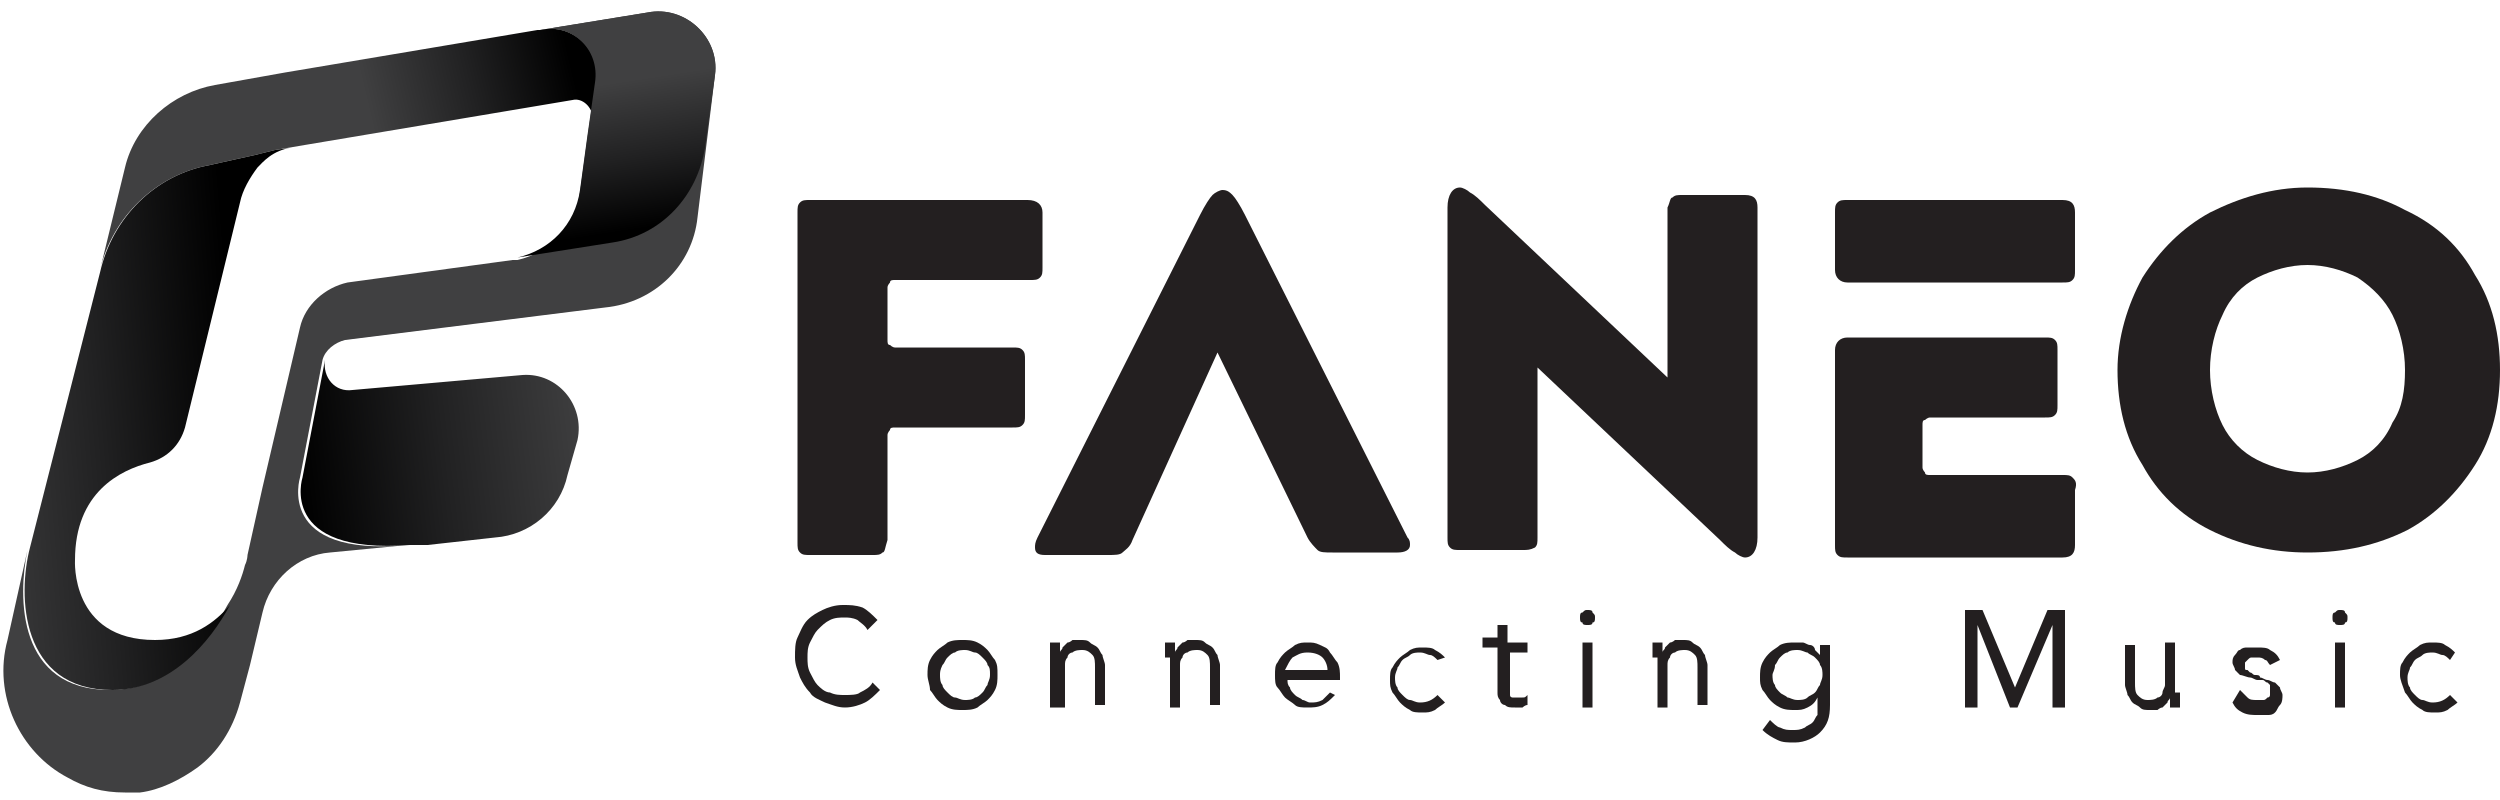 <?xml version="1.0" encoding="utf-8"?>
<!-- Generator: Adobe Illustrator 24.0.1, SVG Export Plug-In . SVG Version: 6.00 Build 0)  -->
<svg version="1.1" id="Calque_1" xmlns="http://www.w3.org/2000/svg" xmlns:xlink="http://www.w3.org/1999/xlink" x="0px" y="0px"
	 viewBox="0 0 100 32" style="enable-background:new 0 0 100 32;" xml:space="preserve">
<style type="text/css">
	.st0{fill:#231F20;}
	.st1{fill:#404041;}
	.st2{fill:url(#SVGID_1_);}
	.st3{fill:url(#SVGID_2_);}
	.st4{fill:url(#SVGID_3_);}
	.st5{fill:url(#SVGID_4_);}
</style>
<g>
	<g>
		<path class="st0" d="M35.3,22.1c-0.1,0.1-0.2,0.1-0.4,0.1h-2.5c-0.2,0-0.3,0-0.4-0.1c-0.1-0.1-0.1-0.2-0.1-0.4V8.5
			c0-0.2,0-0.3,0.1-0.4C32.1,8,32.2,8,32.4,8h8.7c0.4,0,0.6,0.2,0.6,0.5v2.2c0,0.2,0,0.3-0.1,0.4c-0.1,0.1-0.2,0.1-0.4,0.1h-5.4
			c-0.1,0-0.2,0-0.2,0.1c0,0-0.1,0.1-0.1,0.2v2.1c0,0.1,0,0.2,0.1,0.2c0,0,0.1,0.1,0.2,0.1h4.7c0.2,0,0.3,0,0.4,0.1
			c0.1,0.1,0.1,0.2,0.1,0.4v2.2c0,0.2,0,0.3-0.1,0.4c-0.1,0.1-0.2,0.1-0.4,0.1h-4.7c-0.1,0-0.2,0-0.2,0.1c0,0-0.1,0.1-0.1,0.2v4.2
			C35.4,21.9,35.4,22.1,35.3,22.1z"/>
		<path class="st0" d="M45.3,21.6c-0.1,0.3-0.3,0.4-0.4,0.5c-0.1,0.1-0.3,0.1-0.6,0.1h-2.5c-0.3,0-0.4-0.1-0.4-0.3
			c0-0.1,0-0.2,0.1-0.4l6.5-12.9c0.2-0.4,0.4-0.7,0.5-0.8c0.1-0.1,0.3-0.2,0.4-0.2c0.2,0,0.3,0.1,0.4,0.2c0.1,0.1,0.3,0.4,0.5,0.8
			l6.5,12.9c0.1,0.1,0.1,0.2,0.1,0.3c0,0.2-0.2,0.3-0.5,0.3h-2.6c-0.3,0-0.5,0-0.6-0.1c-0.1-0.1-0.3-0.3-0.4-0.5l-3.6-7.4L45.3,21.6
			z"/>
		<path class="st0" d="M66.9,7.9c0.1-0.1,0.2-0.1,0.4-0.1h2.5c0.4,0,0.5,0.2,0.5,0.5v13.2c0,0.5-0.2,0.8-0.5,0.8
			c-0.1,0-0.3-0.1-0.4-0.2c-0.2-0.1-0.4-0.3-0.6-0.5l-7.3-6.9v6.8c0,0.2,0,0.3-0.1,0.4C61.2,22,61.1,22,60.9,22h-2.5
			c-0.2,0-0.3,0-0.4-0.1c-0.1-0.1-0.1-0.2-0.1-0.4V8.3c0-0.5,0.2-0.8,0.5-0.8c0.1,0,0.3,0.1,0.4,0.2c0.2,0.1,0.4,0.3,0.6,0.5
			l7.3,6.9V8.3C66.8,8.1,66.8,7.9,66.9,7.9z"/>
		<path class="st0" d="M82.9,19.1C82.8,19,82.7,19,82.5,19h-5.3c-0.1,0-0.2,0-0.2-0.1c0,0-0.1-0.1-0.1-0.2V17c0-0.1,0-0.2,0.1-0.2
			c0,0,0.1-0.1,0.2-0.1h4.6c0.2,0,0.3,0,0.4-0.1c0.1-0.1,0.1-0.2,0.1-0.4V14c0-0.2,0-0.3-0.1-0.4c-0.1-0.1-0.2-0.1-0.4-0.1h-7.9
			c-0.3,0-0.5,0.2-0.5,0.5v7.8c0,0.2,0,0.3,0.1,0.4c0.1,0.1,0.2,0.1,0.4,0.1h8.6c0.4,0,0.5-0.2,0.5-0.5v-2.2
			C83.1,19.3,83,19.2,82.9,19.1z M82.5,11.3c0.2,0,0.3,0,0.4-0.1c0.1-0.1,0.1-0.2,0.1-0.4V8.5C83,8.2,82.9,8,82.5,8h-8.6
			c-0.2,0-0.3,0-0.4,0.1c-0.1,0.1-0.1,0.2-0.1,0.4v2.3c0,0.3,0.2,0.5,0.5,0.5H82.5z"/>
		<path class="st0" d="M85.7,11.1c0.7-1.1,1.6-2,2.7-2.6c1.2-0.6,2.5-1,3.9-1c1.5,0,2.8,0.3,3.9,0.9C97.5,9,98.4,9.9,99,11
			c0.7,1.1,1,2.4,1,3.8c0,1.4-0.3,2.7-1,3.8c-0.7,1.1-1.6,2-2.7,2.6c-1.2,0.6-2.5,0.9-4,0.9c-1.4,0-2.7-0.3-3.9-0.9
			c-1.2-0.6-2.1-1.5-2.7-2.6c-0.7-1.1-1-2.4-1-3.8C84.7,13.5,85.1,12.2,85.7,11.1z M88.9,17c0.3,0.6,0.8,1.1,1.4,1.4
			c0.6,0.3,1.3,0.5,2,0.5s1.4-0.2,2-0.5c0.6-0.3,1.1-0.8,1.4-1.5c0.4-0.6,0.5-1.3,0.5-2.1c0-0.8-0.2-1.6-0.5-2.2
			c-0.3-0.6-0.8-1.1-1.4-1.5c-0.6-0.3-1.3-0.5-2-0.5c-0.7,0-1.4,0.2-2,0.5c-0.6,0.3-1.1,0.8-1.4,1.5c-0.3,0.6-0.5,1.4-0.5,2.2
			S88.6,16.4,88.9,17z"/>
	</g>
	<g>
		<path class="st0" d="M34.7,25.2c-0.1-0.2-0.3-0.3-0.4-0.4c-0.2-0.1-0.4-0.1-0.5-0.1c-0.2,0-0.4,0-0.6,0.1
			c-0.2,0.1-0.3,0.2-0.5,0.4c-0.1,0.1-0.2,0.3-0.3,0.5c-0.1,0.2-0.1,0.4-0.1,0.6c0,0.2,0,0.4,0.1,0.6c0.1,0.2,0.2,0.4,0.3,0.5
			c0.1,0.1,0.3,0.3,0.5,0.3c0.2,0.1,0.4,0.1,0.6,0.1c0.2,0,0.5,0,0.6-0.1c0.2-0.1,0.4-0.2,0.5-0.4l0.3,0.3c-0.2,0.2-0.4,0.4-0.6,0.5
			c-0.2,0.1-0.5,0.2-0.8,0.2c-0.3,0-0.5-0.1-0.8-0.2c-0.2-0.1-0.5-0.2-0.6-0.4c-0.2-0.2-0.3-0.4-0.4-0.6c-0.1-0.3-0.2-0.5-0.2-0.8
			c0-0.3,0-0.6,0.1-0.8c0.1-0.2,0.2-0.5,0.4-0.7c0.2-0.2,0.4-0.3,0.6-0.4c0.2-0.1,0.5-0.2,0.8-0.2c0.3,0,0.5,0,0.8,0.1
			c0.2,0.1,0.4,0.3,0.6,0.5L34.7,25.2z"/>
		<path class="st0" d="M37.1,27c0-0.2,0-0.4,0.1-0.6c0.1-0.2,0.2-0.3,0.3-0.4c0.1-0.1,0.3-0.2,0.4-0.3c0.2-0.1,0.4-0.1,0.6-0.1
			c0.2,0,0.4,0,0.6,0.1c0.2,0.1,0.3,0.2,0.4,0.3c0.1,0.1,0.2,0.3,0.3,0.4c0.1,0.2,0.1,0.3,0.1,0.6c0,0.2,0,0.4-0.1,0.6
			c-0.1,0.2-0.2,0.3-0.3,0.4c-0.1,0.1-0.3,0.2-0.4,0.3c-0.2,0.1-0.4,0.1-0.6,0.1c-0.2,0-0.4,0-0.6-0.1c-0.2-0.1-0.3-0.2-0.4-0.3
			c-0.1-0.1-0.2-0.3-0.3-0.4C37.2,27.4,37.1,27.2,37.1,27z M37.6,27c0,0.1,0,0.3,0.1,0.4c0,0.1,0.1,0.2,0.2,0.3
			c0.1,0.1,0.2,0.2,0.3,0.2c0.1,0,0.2,0.1,0.4,0.1c0.1,0,0.3,0,0.4-0.1c0.1,0,0.2-0.1,0.3-0.2c0.1-0.1,0.1-0.2,0.2-0.3
			c0-0.1,0.1-0.2,0.1-0.4s0-0.3-0.1-0.4c0-0.1-0.1-0.2-0.2-0.3c-0.1-0.1-0.2-0.2-0.3-0.2c-0.1,0-0.2-0.1-0.4-0.1
			c-0.1,0-0.3,0-0.4,0.1c-0.1,0-0.2,0.1-0.3,0.2c-0.1,0.1-0.1,0.2-0.2,0.3C37.6,26.8,37.6,26.9,37.6,27z"/>
		<path class="st0" d="M42,26.3c0-0.1,0-0.2,0-0.3c0-0.1,0-0.2,0-0.3h0.4c0,0.1,0,0.1,0,0.2c0,0.1,0,0.1,0,0.2h0
			c0-0.1,0.1-0.1,0.1-0.2c0.1-0.1,0.1-0.1,0.2-0.2c0.1,0,0.2-0.1,0.2-0.1s0.2,0,0.3,0c0.2,0,0.3,0,0.4,0.1c0.1,0.1,0.2,0.1,0.3,0.2
			c0.1,0.1,0.1,0.2,0.2,0.3c0,0.1,0.1,0.3,0.1,0.4v1.6h-0.4v-1.5c0-0.2,0-0.4-0.1-0.5c-0.1-0.1-0.2-0.2-0.4-0.2
			c-0.1,0-0.3,0-0.4,0.1c-0.1,0-0.2,0.1-0.2,0.2c-0.1,0.1-0.1,0.2-0.1,0.3s0,0.3,0,0.4v1.3H42V26.3z"/>
		<path class="st0" d="M46.6,26.3c0-0.1,0-0.2,0-0.3c0-0.1,0-0.2,0-0.3H47c0,0.1,0,0.1,0,0.2c0,0.1,0,0.1,0,0.2h0
			c0-0.1,0.1-0.1,0.1-0.2c0.1-0.1,0.1-0.1,0.2-0.2c0.1,0,0.2-0.1,0.2-0.1s0.2,0,0.3,0c0.2,0,0.3,0,0.4,0.1c0.1,0.1,0.2,0.1,0.3,0.2
			c0.1,0.1,0.1,0.2,0.2,0.3c0,0.1,0.1,0.3,0.1,0.4v1.6h-0.4v-1.5c0-0.2,0-0.4-0.1-0.5c-0.1-0.1-0.2-0.2-0.4-0.2
			c-0.1,0-0.3,0-0.4,0.1c-0.1,0-0.2,0.1-0.2,0.2c-0.1,0.1-0.1,0.2-0.1,0.3s0,0.3,0,0.4v1.3h-0.4V26.3z"/>
		<path class="st0" d="M53.4,27.8c-0.2,0.2-0.3,0.3-0.5,0.4c-0.2,0.1-0.4,0.1-0.6,0.1c-0.2,0-0.4,0-0.5-0.1s-0.3-0.2-0.4-0.3
			c-0.1-0.1-0.2-0.3-0.3-0.4C51,27.4,51,27.2,51,27c0-0.2,0-0.4,0.1-0.5c0.1-0.2,0.2-0.3,0.3-0.4c0.1-0.1,0.3-0.2,0.4-0.3
			c0.2-0.1,0.3-0.1,0.5-0.1c0.2,0,0.3,0,0.5,0.1s0.3,0.1,0.4,0.3c0.1,0.1,0.2,0.3,0.3,0.4c0.1,0.2,0.1,0.4,0.1,0.6v0.1h-2.1
			c0,0.1,0,0.2,0.1,0.3c0,0.1,0.1,0.2,0.2,0.3c0.1,0.1,0.2,0.1,0.3,0.2c0.1,0,0.2,0.1,0.3,0.1c0.2,0,0.3,0,0.5-0.1
			c0.1-0.1,0.2-0.2,0.3-0.3L53.4,27.8z M53.1,26.8c0-0.2-0.1-0.4-0.2-0.5c-0.1-0.1-0.3-0.2-0.6-0.2s-0.4,0.1-0.6,0.2
			c-0.1,0.1-0.2,0.3-0.3,0.5H53.1z"/>
		<path class="st0" d="M57.5,26.4c-0.1-0.1-0.2-0.2-0.3-0.2c-0.1,0-0.2-0.1-0.4-0.1c-0.1,0-0.3,0-0.4,0.1s-0.2,0.1-0.3,0.2
			c-0.1,0.1-0.1,0.2-0.2,0.3c0,0.1-0.1,0.2-0.1,0.4c0,0.1,0,0.3,0.1,0.4c0,0.1,0.1,0.2,0.2,0.3c0.1,0.1,0.2,0.2,0.3,0.2
			c0.1,0,0.2,0.1,0.4,0.1c0.3,0,0.5-0.1,0.7-0.3l0.3,0.3c-0.1,0.1-0.3,0.2-0.4,0.3c-0.2,0.1-0.3,0.1-0.5,0.1c-0.2,0-0.4,0-0.5-0.1
			c-0.2-0.1-0.3-0.2-0.4-0.3c-0.1-0.1-0.2-0.3-0.3-0.4c-0.1-0.2-0.1-0.3-0.1-0.5c0-0.2,0-0.4,0.1-0.5c0.1-0.2,0.2-0.3,0.3-0.4
			c0.1-0.1,0.3-0.2,0.4-0.3c0.2-0.1,0.3-0.1,0.5-0.1c0.2,0,0.4,0,0.5,0.1c0.2,0.1,0.3,0.2,0.4,0.3L57.5,26.4z"/>
		<path class="st0" d="M61.2,26.1h-0.8v1.3c0,0.1,0,0.2,0,0.2c0,0.1,0,0.1,0,0.2c0,0.1,0.1,0.1,0.1,0.1c0.1,0,0.1,0,0.2,0
			c0.1,0,0.1,0,0.2,0c0.1,0,0.1,0,0.2-0.1l0,0.4c-0.1,0-0.2,0.1-0.2,0.1c-0.1,0-0.2,0-0.3,0c-0.2,0-0.3,0-0.4-0.1
			c-0.1,0-0.2-0.1-0.2-0.2c-0.1-0.1-0.1-0.2-0.1-0.3c0-0.1,0-0.2,0-0.4v-1.4h-0.6v-0.4h0.6V25h0.4v0.7h0.8V26.1z"/>
		<path class="st0" d="M63.2,24.7c0-0.1,0-0.2,0.1-0.2c0.1-0.1,0.1-0.1,0.2-0.1c0.1,0,0.2,0,0.2,0.1c0.1,0.1,0.1,0.1,0.1,0.2
			c0,0.1,0,0.2-0.1,0.2C63.7,25,63.6,25,63.5,25s-0.2,0-0.2-0.1C63.2,24.9,63.2,24.8,63.2,24.7z M63.3,25.7h0.4v2.6h-0.4V25.7z"/>
		<path class="st0" d="M66.1,26.3c0-0.1,0-0.2,0-0.3c0-0.1,0-0.2,0-0.3h0.4c0,0.1,0,0.1,0,0.2c0,0.1,0,0.1,0,0.2h0
			c0-0.1,0.1-0.1,0.1-0.2c0.1-0.1,0.1-0.1,0.2-0.2c0.1,0,0.2-0.1,0.2-0.1c0.1,0,0.2,0,0.3,0c0.2,0,0.3,0,0.4,0.1
			c0.1,0.1,0.2,0.1,0.3,0.2c0.1,0.1,0.1,0.2,0.2,0.3c0,0.1,0.1,0.3,0.1,0.4v1.6h-0.4v-1.5c0-0.2,0-0.4-0.1-0.5
			c-0.1-0.1-0.2-0.2-0.4-0.2c-0.1,0-0.3,0-0.4,0.1c-0.1,0-0.2,0.1-0.2,0.2c-0.1,0.1-0.1,0.2-0.1,0.3c0,0.1,0,0.3,0,0.4v1.3h-0.4
			V26.3z"/>
		<path class="st0" d="M73.2,28.2c0,0.5-0.1,0.8-0.4,1.1c-0.2,0.2-0.6,0.4-1,0.4c-0.3,0-0.5,0-0.7-0.1c-0.2-0.1-0.4-0.2-0.6-0.4
			l0.3-0.4c0.1,0.1,0.3,0.3,0.4,0.3c0.2,0.1,0.3,0.1,0.5,0.1c0.2,0,0.3,0,0.5-0.1c0.1-0.1,0.2-0.1,0.3-0.2c0.1-0.1,0.1-0.2,0.2-0.3
			c0-0.1,0-0.3,0-0.4v-0.3h0c-0.1,0.2-0.2,0.3-0.4,0.4c-0.2,0.1-0.3,0.1-0.5,0.1c-0.2,0-0.4,0-0.6-0.1c-0.2-0.1-0.3-0.2-0.4-0.3
			c-0.1-0.1-0.2-0.3-0.3-0.4c-0.1-0.2-0.1-0.3-0.1-0.5c0-0.2,0-0.4,0.1-0.6c0.1-0.2,0.2-0.3,0.3-0.4c0.1-0.1,0.3-0.2,0.4-0.3
			c0.2-0.1,0.4-0.1,0.6-0.1c0.1,0,0.2,0,0.3,0c0.1,0,0.2,0.1,0.3,0.1c0.1,0,0.2,0.1,0.2,0.2c0.1,0.1,0.1,0.1,0.2,0.2h0v-0.4h0.4
			V28.2z M70.9,27c0,0.1,0,0.3,0.1,0.4c0,0.1,0.1,0.2,0.2,0.3c0.1,0.1,0.2,0.1,0.3,0.2c0.1,0,0.2,0.1,0.4,0.1c0.1,0,0.3,0,0.4-0.1
			c0.1-0.1,0.2-0.1,0.3-0.2c0.1-0.1,0.1-0.2,0.2-0.3c0-0.1,0.1-0.2,0.1-0.4c0-0.1,0-0.3-0.1-0.4c0-0.1-0.1-0.2-0.2-0.3
			c-0.1-0.1-0.2-0.1-0.3-0.2c-0.1,0-0.2-0.1-0.4-0.1c-0.1,0-0.3,0-0.4,0.1c-0.1,0-0.2,0.1-0.3,0.2c-0.1,0.1-0.1,0.2-0.2,0.3
			C71,26.8,70.9,26.9,70.9,27z"/>
		<path class="st0" d="M78.6,24.4h0.7l1.3,3.1h0l1.3-3.1h0.7v3.9h-0.5V25h0l-1.4,3.3h-0.3L79.1,25h0v3.3h-0.5V24.4z"/>
		<path class="st0" d="M87.2,27.7c0,0.1,0,0.2,0,0.3c0,0.1,0,0.2,0,0.3h-0.4c0-0.1,0-0.1,0-0.2c0-0.1,0-0.1,0-0.2h0
			c0,0.1-0.1,0.1-0.1,0.2c-0.1,0.1-0.1,0.1-0.2,0.2c-0.1,0-0.2,0.1-0.2,0.1c-0.1,0-0.2,0-0.3,0c-0.2,0-0.3,0-0.4-0.1
			s-0.2-0.1-0.3-0.2c-0.1-0.1-0.1-0.2-0.2-0.3c0-0.1-0.1-0.3-0.1-0.4v-1.6h0.4v1.5c0,0.2,0,0.4,0.1,0.5c0.1,0.1,0.2,0.2,0.4,0.2
			c0.1,0,0.3,0,0.4-0.1c0.1,0,0.2-0.1,0.2-0.2s0.1-0.2,0.1-0.3c0-0.1,0-0.3,0-0.4v-1.3h0.4V27.7z"/>
		<path class="st0" d="M89.6,27.6c0.1,0.1,0.2,0.2,0.3,0.3c0.1,0.1,0.2,0.1,0.4,0.1c0.1,0,0.1,0,0.2,0c0.1,0,0.1,0,0.2-0.1
			c0.1,0,0.1-0.1,0.1-0.1s0-0.1,0-0.2c0-0.1,0-0.1,0-0.2c0,0-0.1-0.1-0.1-0.1c-0.1,0-0.1-0.1-0.2-0.1c-0.1,0-0.1,0-0.2,0
			c-0.1,0-0.2-0.1-0.3-0.1S89.7,27,89.6,27c-0.1-0.1-0.1-0.1-0.2-0.2c0-0.1-0.1-0.2-0.1-0.3c0-0.1,0-0.2,0.1-0.3
			c0.1-0.1,0.1-0.2,0.2-0.2c0.1-0.1,0.2-0.1,0.3-0.1c0.1,0,0.2,0,0.4,0c0.2,0,0.4,0,0.5,0.1c0.2,0.1,0.3,0.2,0.4,0.4l-0.4,0.2
			c-0.1-0.1-0.1-0.2-0.2-0.2c-0.1-0.1-0.2-0.1-0.3-0.1c-0.1,0-0.1,0-0.2,0c-0.1,0-0.1,0-0.2,0.1c0,0-0.1,0.1-0.1,0.1
			c0,0,0,0.1,0,0.2c0,0.1,0,0.1,0.1,0.1c0,0,0.1,0.1,0.1,0.1c0.1,0,0.1,0.1,0.2,0.1c0.1,0,0.2,0,0.2,0.1c0.1,0,0.2,0.1,0.3,0.1
			c0.1,0,0.2,0.1,0.3,0.1c0.1,0.1,0.1,0.1,0.2,0.2c0,0.1,0.1,0.2,0.1,0.3c0,0.1,0,0.3-0.1,0.4c-0.1,0.1-0.1,0.2-0.2,0.3
			c-0.1,0.1-0.2,0.1-0.3,0.1c-0.1,0-0.2,0-0.4,0c-0.2,0-0.4,0-0.6-0.1c-0.2-0.1-0.3-0.2-0.4-0.4L89.6,27.6z"/>
		<path class="st0" d="M93.3,24.7c0-0.1,0-0.2,0.1-0.2c0.1-0.1,0.1-0.1,0.2-0.1c0.1,0,0.2,0,0.2,0.1c0.1,0.1,0.1,0.1,0.1,0.2
			c0,0.1,0,0.2-0.1,0.2C93.8,25,93.7,25,93.6,25c-0.1,0-0.2,0-0.2-0.1C93.3,24.9,93.3,24.8,93.3,24.7z M93.4,25.7h0.4v2.6h-0.4V25.7
			z"/>
		<path class="st0" d="M98,26.4c-0.1-0.1-0.2-0.2-0.3-0.2c-0.1,0-0.2-0.1-0.4-0.1c-0.1,0-0.3,0-0.4,0.1s-0.2,0.1-0.3,0.2
			c-0.1,0.1-0.1,0.2-0.2,0.3c0,0.1-0.1,0.2-0.1,0.4c0,0.1,0,0.3,0.1,0.4c0,0.1,0.1,0.2,0.2,0.3c0.1,0.1,0.2,0.2,0.3,0.2
			c0.1,0,0.2,0.1,0.4,0.1c0.3,0,0.5-0.1,0.7-0.3l0.3,0.3c-0.1,0.1-0.3,0.2-0.4,0.3c-0.2,0.1-0.3,0.1-0.5,0.1c-0.2,0-0.4,0-0.5-0.1
			c-0.2-0.1-0.3-0.2-0.4-0.3c-0.1-0.1-0.2-0.3-0.3-0.4C96.1,27.4,96,27.2,96,27c0-0.2,0-0.4,0.1-0.5c0.1-0.2,0.2-0.3,0.3-0.4
			c0.1-0.1,0.3-0.2,0.4-0.3c0.2-0.1,0.3-0.1,0.5-0.1c0.2,0,0.4,0,0.5,0.1c0.2,0.1,0.3,0.2,0.4,0.3L98,26.4z"/>
	</g>
	<g>
		<path class="st1" d="M28.6,3l-0.7,5.7c-0.2,1.9-1.7,3.4-3.7,3.6l-10.4,1.3c-0.4,0.1-0.8,0.4-0.9,0.8l-0.9,4.7c0,0-1,3.2,4.3,2.7
			l-3.1,0.3c-1.3,0.1-2.4,1.1-2.7,2.4L10,26.6l-0.4,1.5c-0.3,1.1-0.9,2-1.7,2.6c-0.7,0.5-1.5,0.9-2.3,1c-0.2,0-0.4,0-0.6,0
			c-0.9,0-1.6-0.2-2.3-0.6c-1.9-1-3-3.3-2.4-5.5L1.1,22c-0.4,1.9-0.4,5.6,3.3,5.6c2.3,0,3.9-1.9,4.7-3.4c0.4-0.6,0.6-1.2,0.7-1.6
			c0,0,0,0,0,0v0c0.1-0.2,0.1-0.4,0.1-0.4l0.6-2.7l1.5-6.4c0.2-0.9,1-1.6,1.9-1.8l6.6-0.9c0.1,0,0.1,0,0.2,0
			c1.3-0.3,2.3-1.3,2.5-2.7l0.3-2.2l0.1-0.7c0,0,0,0,0,0l0,0l0.2-1.4C24,2,22.9,0.9,21.6,1.2l4.3-0.7C27.4,0.2,28.8,1.5,28.6,3z"/>
		<linearGradient id="SVGID_1_" gradientUnits="userSpaceOnUse" x1="14.884" y1="5.039" x2="22.972" y2="3.118">
			<stop  offset="0" style="stop-color:#404041"/>
			<stop  offset="0.513" style="stop-color:#212122"/>
			<stop  offset="1" style="stop-color:#000000"/>
		</linearGradient>
		<path class="st2" d="M23.9,3.3l-0.2,1.4c0-0.4-0.4-0.8-0.8-0.7L11,6l-0.8,0.2L8.4,6.6C6.2,7,4.5,8.7,4,10.8L5,6.7
			c0.4-1.7,1.9-3,3.6-3.3l2.8-0.5v0l10.1-1.7l0.1,0C22.9,0.9,24,2,23.9,3.3z"/>
		<linearGradient id="SVGID_2_" gradientUnits="userSpaceOnUse" x1="-1.827" y1="17.511" x2="9.528" y2="16.579">
			<stop  offset="0" style="stop-color:#404041"/>
			<stop  offset="0.513" style="stop-color:#212122"/>
			<stop  offset="1" style="stop-color:#000000"/>
		</linearGradient>
		<path class="st3" d="M11,6l0.7-0.1c-0.8,0.1-1.2,0.6-1.4,0.8C10,7.1,9.7,7.6,9.6,8.1l-2.2,9c-0.2,0.7-0.7,1.2-1.4,1.4
			c-1.2,0.3-3,1.2-3,3.9c0,0-0.2,3.2,3.2,3.2c1.5,0,2.4-0.7,3-1.4c-0.8,1.5-2.4,3.4-4.7,3.4c-3.7,0-3.8-3.8-3.3-5.7c0,0,0,0,0,0
			l2.8-11l0,0C4.5,8.7,6.2,7,8.4,6.6l1.8-0.4L11,6z"/>
		<linearGradient id="SVGID_3_" gradientUnits="userSpaceOnUse" x1="23.73" y1="17.082" x2="11.855" y2="18.517">
			<stop  offset="0" style="stop-color:#404041"/>
			<stop  offset="0.513" style="stop-color:#212122"/>
			<stop  offset="1" style="stop-color:#000000"/>
		</linearGradient>
		<path class="st4" d="M23.1,17.6L22.7,19c-0.3,1.4-1.5,2.4-2.9,2.5l-2.7,0.3c-0.1,0-0.2,0-0.3,0c0,0,0,0,0,0l-0.4,0
			c-5.3,0.4-4.3-2.7-4.3-2.7l0.9-4.7c-0.1,0.7,0.4,1.3,1.1,1.2l6.8-0.6C22.3,14.9,23.4,16.2,23.1,17.6z"/>
		<linearGradient id="SVGID_4_" gradientUnits="userSpaceOnUse" x1="24.207" y1="3.358" x2="25.117" y2="9.222">
			<stop  offset="0" style="stop-color:#404041"/>
			<stop  offset="0.513" style="stop-color:#212122"/>
			<stop  offset="1" style="stop-color:#000000"/>
		</linearGradient>
		<path class="st5" d="M28.6,3l-0.4,2.9c-0.3,1.9-1.7,3.5-3.7,3.8l-3.8,0.6c1.3-0.3,2.3-1.3,2.5-2.7l0.3-2.2l0.1-0.7c0,0,0,0,0,0
			l0,0l0.2-1.4C24,2,22.9,0.9,21.6,1.2l4.3-0.7C27.4,0.2,28.8,1.5,28.6,3z"/>
	</g>
</g>
</svg>
